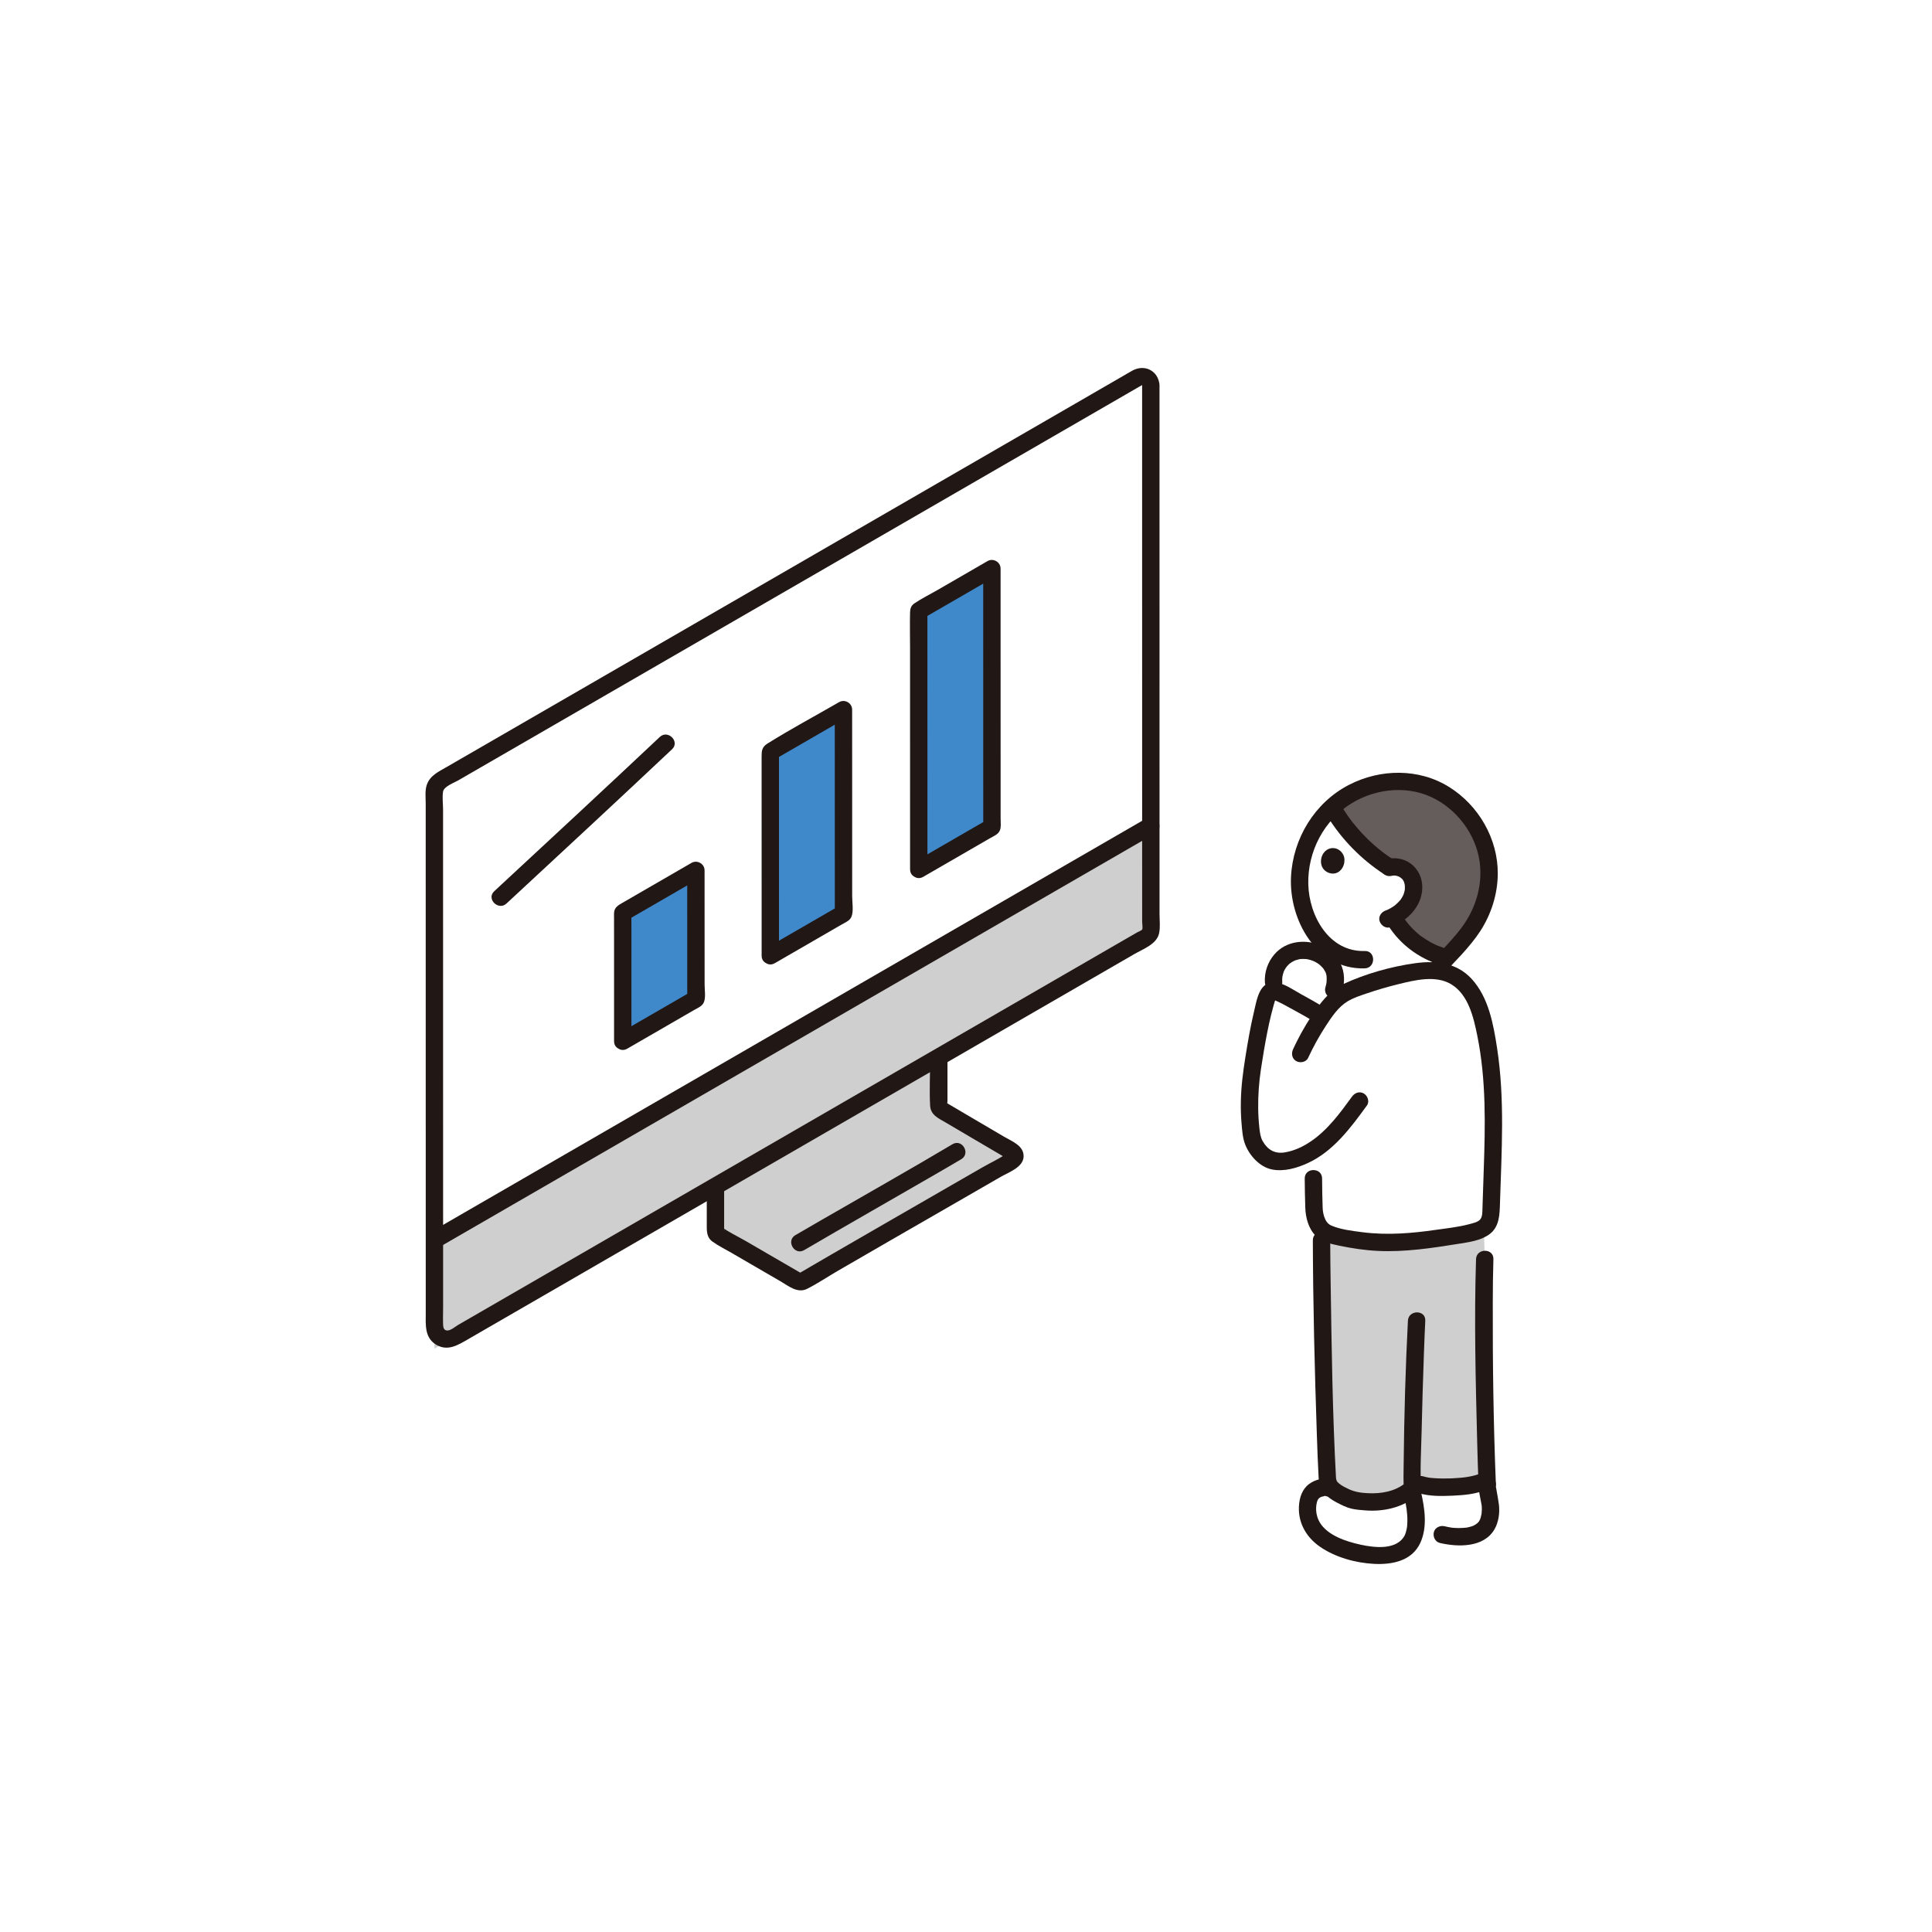 <svg width="168" height="168" viewBox="0 0 168 168" fill="none" xmlns="http://www.w3.org/2000/svg">
<rect width="168" height="168" fill="white"/>
<g clip-path="url(#clip0_458_170)">
<path d="M88.062 100.159C86.873 99.466 84.537 98.091 81.838 96.501C81.713 96.427 81.635 96.292 81.635 96.147V91.92C75.344 95.556 68.642 99.431 62.212 103.148V107.023C62.212 107.168 62.291 107.304 62.417 107.377C65.6 109.228 68.3 110.796 69.388 111.425C69.517 111.5 69.669 111.499 69.797 111.423C72.067 110.065 82.568 104.035 88.061 100.865C88.333 100.708 88.332 100.318 88.061 100.16L88.062 100.159Z" fill="#CFCFCF"/>
<path d="M100.07 33.48C100.07 44.29 100.072 65.561 100.073 80.829C100.073 81.099 99.932 81.344 99.698 81.478C84.001 90.551 54.649 107.522 39.465 116.298C38.714 116.733 37.776 116.192 37.776 115.323C37.776 102.956 37.774 82.619 37.772 68.835C37.772 68.431 37.985 68.063 38.334 67.861C52.18 59.859 91.74 36.989 98.939 32.827C99.443 32.536 100.071 32.899 100.07 33.48Z" fill="white"/>
<path d="M40.353 115.785C39.447 116.309 38.586 116.806 37.776 117.274C37.776 114.553 37.776 111.337 37.778 107.82C52.482 99.32 83.877 81.168 100.072 71.809C100.072 75.113 100.072 78.305 100.073 81.262C84.768 90.107 55.893 106.803 40.353 115.785Z" fill="#CFCFCF"/>
<path d="M79.892 75.599C81.94 74.415 84.132 73.148 86.256 71.92C86.255 67.357 86.253 60.574 86.252 49.443C84.057 50.713 81.86 51.984 79.89 53.123C79.89 53.588 79.891 68.43 79.892 75.599Z" fill="#3F88C9"/>
<path d="M66.984 83.109C69.032 81.925 71.224 80.657 73.348 79.429C73.347 74.867 73.346 72.839 73.345 61.708C71.15 62.977 68.952 64.248 66.982 65.387C66.982 65.853 66.984 75.94 66.984 83.109Z" fill="#3F88C9"/>
<path d="M54.153 90.543C56.2 89.36 58.393 88.092 60.517 86.864C60.516 82.302 60.514 86.816 60.513 75.685C58.318 76.955 56.121 78.225 54.151 79.364C54.151 79.83 54.152 83.374 54.153 90.543L54.153 90.543Z" fill="#3F88C9"/>
<path d="M99.315 33.48C99.315 41.91 99.315 50.34 99.316 58.769C99.316 63.659 99.317 68.549 99.317 73.438C99.317 75.675 99.317 77.912 99.318 80.149C99.318 80.288 99.383 80.731 99.321 80.823C99.252 80.925 98.986 81.017 98.877 81.081C98.515 81.29 98.154 81.498 97.792 81.707C97.031 82.147 96.271 82.587 95.51 83.026C88.232 87.233 80.954 91.441 73.677 95.648C65.977 100.099 58.278 104.55 50.578 109.002C47.359 110.862 44.141 112.723 40.922 114.584C40.566 114.789 40.212 114.994 39.856 115.199C39.598 115.349 39.21 115.692 38.912 115.696C38.608 115.7 38.542 115.455 38.531 115.208C38.509 114.699 38.531 114.185 38.531 113.676C38.531 111.601 38.531 109.525 38.531 107.449C38.531 97.911 38.529 88.373 38.528 78.835C38.528 76.556 38.527 74.278 38.527 71.999C38.527 71.463 38.527 70.928 38.527 70.392C38.527 69.895 38.446 69.323 38.527 68.834C38.602 68.384 39.483 68.069 39.853 67.855C42.203 66.497 44.552 65.139 46.902 63.781C53.078 60.21 59.255 56.64 65.431 53.07C71.794 49.391 78.157 45.713 84.519 42.035C88.962 39.467 93.405 36.898 97.848 34.33C98.153 34.154 98.458 33.977 98.763 33.801C98.887 33.729 99.011 33.657 99.135 33.585C99.194 33.551 99.268 33.522 99.32 33.479C99.327 33.473 99.315 33.47 99.316 33.479C99.39 34.442 100.9 34.45 100.826 33.479C100.73 32.244 99.54 31.636 98.468 32.227C98.184 32.383 97.906 32.552 97.625 32.714C96.852 33.161 96.079 33.608 95.306 34.055C93.079 35.343 90.852 36.63 88.624 37.918C82.459 41.482 76.293 45.046 70.128 48.61C63.551 52.412 56.974 56.214 50.398 60.016C47.655 61.601 44.912 63.187 42.169 64.772C41.06 65.413 39.952 66.053 38.843 66.694C38.153 67.093 37.391 67.432 37.113 68.246C36.942 68.747 37.018 69.344 37.018 69.867C37.018 70.442 37.018 71.017 37.018 71.592C37.019 81.34 37.02 91.088 37.021 100.836C37.021 105.276 37.022 109.715 37.022 114.155C37.022 115.176 36.902 116.306 37.913 116.922C38.923 117.538 39.82 116.964 40.707 116.452C42.24 115.566 43.773 114.68 45.306 113.794C52.817 109.452 60.328 105.109 67.84 100.767C75.664 96.244 83.489 91.72 91.312 87.198C92.966 86.242 94.62 85.286 96.273 84.33C97.064 83.873 97.856 83.415 98.647 82.958C99.398 82.524 100.586 82.103 100.79 81.162C100.906 80.625 100.829 80.009 100.829 79.462C100.829 78.856 100.829 78.25 100.829 77.643C100.829 76.487 100.829 75.332 100.829 74.176C100.829 71.713 100.828 69.25 100.828 66.787C100.827 57.369 100.826 47.952 100.826 38.535C100.826 36.85 100.826 35.164 100.826 33.479C100.826 32.508 99.316 32.506 99.316 33.479L99.315 33.48Z" fill="#211715"/>
<path d="M38.158 108.472C41.581 106.493 45.004 104.515 48.427 102.536C52.646 100.097 56.865 97.658 61.085 95.219C65.647 92.581 70.21 89.943 74.773 87.305C79.165 84.766 83.557 82.228 87.948 79.689C91.716 77.511 95.483 75.334 99.25 73.156C99.652 72.924 100.053 72.692 100.455 72.46C101.296 71.974 100.537 70.668 99.693 71.156C96.036 73.269 92.38 75.383 88.723 77.497C84.383 80.005 80.044 82.514 75.704 85.022C71.134 87.664 66.564 90.306 61.994 92.948C57.709 95.425 53.424 97.903 49.138 100.38C45.59 102.431 42.043 104.482 38.495 106.532C38.128 106.744 37.762 106.956 37.396 107.168C36.555 107.654 37.314 108.959 38.158 108.472L38.158 108.472Z" fill="#211715"/>
<path d="M80.273 76.251C81.403 75.598 82.532 74.945 83.661 74.292C84.184 73.99 84.707 73.687 85.23 73.385C85.517 73.219 85.805 73.053 86.091 72.887C86.401 72.708 86.799 72.56 86.946 72.21C87.069 71.918 87.011 71.522 87.011 71.206C87.011 70.899 87.011 70.591 87.011 70.284C87.011 69.612 87.011 68.94 87.01 68.268C87.01 64.756 87.009 61.245 87.008 57.733C87.008 54.969 87.008 52.206 87.007 49.443C87.007 48.869 86.367 48.504 85.871 48.791C84.421 49.63 82.971 50.468 81.521 51.307C80.856 51.691 80.144 52.039 79.509 52.47C79.218 52.667 79.143 52.937 79.135 53.257C79.11 54.262 79.135 55.27 79.135 56.276C79.135 60.437 79.136 64.598 79.136 68.76C79.136 71.04 79.136 73.319 79.137 75.599C79.137 76.57 80.647 76.572 80.647 75.599C80.646 68.829 80.645 62.058 80.644 55.288C80.644 54.566 80.644 53.844 80.644 53.122L80.27 53.774C82.391 52.548 84.512 51.322 86.633 50.095L85.497 49.443C85.498 55.815 85.498 62.186 85.5 68.558C85.5 69.678 85.5 70.799 85.501 71.919L85.875 71.268C83.754 72.494 81.632 73.721 79.511 74.947C78.67 75.433 79.429 76.739 80.273 76.251Z" fill="#211715"/>
<path d="M67.366 83.761C68.495 83.108 69.624 82.454 70.754 81.802C71.277 81.499 71.8 81.197 72.323 80.894C72.61 80.728 72.897 80.562 73.184 80.396C73.493 80.217 73.891 80.069 74.038 79.72C74.238 79.247 74.103 78.477 74.103 77.963C74.103 77.46 74.103 76.957 74.102 76.454C74.102 74.004 74.101 71.555 74.101 69.106C74.1 66.639 74.1 64.173 74.099 61.707C74.099 61.133 73.459 60.769 72.963 61.056C70.895 62.252 68.771 63.385 66.745 64.651C66.258 64.956 66.227 65.284 66.227 65.778C66.227 66.173 66.227 66.569 66.227 66.964C66.227 70.205 66.228 73.446 66.229 76.687C66.229 78.827 66.229 80.968 66.229 83.108C66.229 84.08 67.739 84.082 67.739 83.108C67.739 77.727 67.738 72.345 67.737 66.964C67.737 66.438 67.737 65.912 67.737 65.387L67.363 66.038C69.484 64.812 71.605 63.586 73.725 62.359L72.589 61.707C72.59 66.691 72.591 71.674 72.593 76.658C72.593 77.581 72.593 78.505 72.593 79.429L72.967 78.777C70.846 80.003 68.725 81.23 66.603 82.456C65.762 82.942 66.522 84.248 67.366 83.76V83.761Z" fill="#211715"/>
<path d="M54.533 91.196C55.663 90.543 56.792 89.889 57.922 89.237C58.445 88.934 58.968 88.632 59.491 88.329C59.778 88.163 60.065 87.998 60.352 87.831C60.661 87.653 61.059 87.504 61.206 87.155C61.382 86.738 61.271 86.085 61.271 85.629C61.271 85.359 61.271 85.089 61.27 84.819C61.27 83.831 61.269 82.844 61.269 81.857C61.268 79.799 61.268 77.742 61.267 75.685C61.267 75.111 60.627 74.746 60.131 75.033C58.504 75.975 56.876 76.916 55.248 77.857C54.876 78.072 54.504 78.287 54.132 78.502C53.755 78.721 53.423 78.903 53.395 79.384C53.387 79.515 53.395 79.648 53.395 79.779C53.395 81.503 53.396 83.226 53.397 84.949C53.397 86.814 53.397 88.678 53.397 90.543C53.397 91.515 54.907 91.516 54.907 90.543C54.907 86.817 54.905 83.09 54.905 79.364L54.531 80.016C56.652 78.79 58.772 77.563 60.893 76.337L59.757 75.685C59.757 78.759 59.758 81.832 59.76 84.906C59.761 85.558 59.761 86.211 59.761 86.864L60.135 86.212C58.014 87.438 55.893 88.665 53.771 89.891C52.93 90.378 53.69 91.683 54.533 91.196Z" fill="#211715"/>
<path d="M61.458 103.249V106.433C61.458 107.009 61.422 107.577 61.951 107.963C62.462 108.335 63.06 108.624 63.607 108.942C64.138 109.25 64.669 109.559 65.2 109.868C66.079 110.378 66.957 110.888 67.836 111.398C68.541 111.807 69.34 112.495 70.178 112.074C71.096 111.613 71.969 111.021 72.857 110.506C75.989 108.688 79.127 106.883 82.265 105.076C83.853 104.161 85.441 103.247 87.028 102.331C87.705 101.941 88.945 101.511 89.007 100.614C89.073 99.634 88.002 99.251 87.296 98.836C86.226 98.208 85.157 97.579 84.088 96.95C83.783 96.77 83.478 96.59 83.173 96.411C83.015 96.318 82.858 96.225 82.7 96.132C82.62 96.085 82.54 96.038 82.46 95.991C82.346 95.894 82.323 95.946 82.389 96.147C82.344 96.103 82.389 95.765 82.389 95.711V92.19C82.389 91.218 80.879 91.217 80.879 92.19C80.879 93.5 80.81 94.828 80.879 96.135C80.923 96.969 81.618 97.248 82.254 97.622C82.992 98.058 83.731 98.493 84.47 98.927C85.087 99.29 85.704 99.653 86.321 100.015C86.585 100.17 86.85 100.326 87.115 100.481C87.226 100.546 87.337 100.623 87.453 100.679C87.816 100.852 87.369 100.585 87.497 100.414L87.769 100.143C87.069 100.683 86.189 101.072 85.424 101.513C84.53 102.027 83.637 102.542 82.744 103.056C80.886 104.126 79.029 105.196 77.172 106.267C75.534 107.211 73.897 108.156 72.262 109.105C71.651 109.459 71.041 109.814 70.432 110.17C70.217 110.297 70.001 110.423 69.786 110.55C69.716 110.592 69.631 110.628 69.568 110.679C69.559 110.687 69.451 110.74 69.452 110.748C69.724 110.785 69.791 110.771 69.653 110.705C69.611 110.68 69.569 110.656 69.526 110.631C68.603 110.096 67.68 109.56 66.757 109.024C66.111 108.65 65.466 108.274 64.82 107.899C64.131 107.499 63.343 107.145 62.714 106.658L62.984 106.929C63.009 106.962 62.976 107.071 62.968 106.88C62.963 106.754 62.968 106.627 62.968 106.502V103.249C62.968 102.277 61.458 102.276 61.458 103.249L61.458 103.249Z" fill="#211715"/>
<path d="M44.045 78.565C48.853 74.106 53.666 69.649 58.439 65.152C59.148 64.484 58.079 63.418 57.372 64.085C52.598 68.582 47.786 73.038 42.977 77.498C42.263 78.16 43.333 79.226 44.045 78.565Z" fill="#211715"/>
<path d="M69.924 108.708C73.71 106.491 77.525 104.324 81.32 102.125C82.078 101.685 82.837 101.247 83.589 100.8C84.424 100.303 83.665 98.997 82.827 99.496C79.081 101.725 75.28 103.866 71.505 106.046C70.723 106.497 69.941 106.948 69.162 107.404C68.324 107.895 69.083 109.2 69.924 108.708Z" fill="#211715"/>
<path d="M129.321 129.048L128.943 128.844H128.942C127.748 129.419 123.983 129.49 123.27 128.974C121.908 130.539 119.946 130.766 118.182 130.529C117.942 130.496 117.697 130.476 117.472 130.387C116.78 130.112 116.12 129.775 115.763 129.39C115.758 129.385 115.751 129.382 115.746 129.377C115.614 129.388 115.529 129.396 115.529 129.396C115.238 129.222 114.351 129.402 113.987 129.949C113.624 130.497 113.636 131.551 113.842 132.176C114.29 133.536 115.6 134.226 116.948 134.712C118.295 135.197 119.822 135.405 121.306 135.1C121.916 134.974 122.454 134.515 122.759 133.971C122.902 133.715 123.026 133.37 123.09 132.908C124.158 133.154 125.408 133.441 125.408 133.441C125.935 133.566 126.369 133.629 126.855 133.627C127.071 133.626 127.298 133.612 127.547 133.586C128.216 133.516 128.918 133.221 129.274 132.651C129.526 132.248 129.598 131.683 129.613 131.23C129.629 130.734 129.306 129.543 129.322 129.047L129.321 129.048Z" fill="white"/>
<path d="M122.867 77.655C122.804 77.956 122.684 78.248 122.518 78.501C122.188 79.005 121.684 79.435 121.136 79.713C122.167 81.58 123.827 82.763 125.815 83.294C125.527 83.591 125.312 83.759 124.954 84.429C124.253 84.362 123.431 84.43 122.44 84.623C120.361 85.027 117.495 85.971 116.745 86.458C116.265 86.77 115.859 87.178 115.498 87.625C115.76 86.777 115.978 86.076 115.978 86.076C116.136 85.567 116.193 84.847 115.989 84.33C115.768 83.772 115.334 83.321 114.807 83.024C114.807 83.024 114.903 82.505 115.005 81.953C115.001 81.949 114.997 81.945 114.993 81.942C114.028 80.975 113.432 79.68 113.167 78.341C112.695 75.953 113.274 73.377 114.722 71.421C115.057 70.97 115.43 70.558 115.835 70.188C117.043 72.306 118.775 74.121 120.832 75.431C121.546 75.246 122.374 75.591 122.718 76.264C122.931 76.679 122.969 77.18 122.868 77.656L122.867 77.655Z" fill="white"/>
<path d="M114.015 82.713C113.594 82.612 113.154 82.599 112.737 82.694C111.461 82.983 110.656 84.115 110.745 85.42L110.797 86.172C110.915 86.179 111.038 86.206 111.124 86.246C111.91 86.618 114.132 87.854 114.714 88.232L114.941 88.374C115.385 87.729 115.877 87.1 116.499 86.631L115.977 86.075C116.135 85.567 116.193 84.846 115.988 84.329C115.664 83.51 114.881 82.921 114.015 82.712V82.713Z" fill="white"/>
<path d="M119.854 68.127C118.359 68.443 116.969 69.15 115.832 70.189C117.043 72.306 118.775 74.121 120.831 75.431C121.545 75.245 122.373 75.591 122.717 76.264C123.064 76.942 122.947 77.848 122.518 78.501C122.188 79.005 121.683 79.436 121.136 79.713C122.166 81.58 123.826 82.763 125.814 83.294C125.849 83.257 125.887 83.217 125.925 83.175C126.974 82.021 127.729 81.217 128.371 80.084C129.264 78.507 129.668 76.64 129.409 74.839C128.887 71.204 125.796 68.163 122.128 67.955C121.357 67.912 120.592 67.972 119.854 68.127V68.127Z" fill="#645D5C"/>
<path d="M116.896 74.999C116.888 75.053 116.807 75.6 116.332 75.856C116.02 76.025 115.729 75.952 115.637 75.927C115.566 75.909 115.108 75.777 114.933 75.297C114.767 74.841 114.913 74.227 115.354 73.92C115.812 73.602 116.368 73.749 116.659 74.105C116.921 74.424 116.929 74.721 116.895 74.999L116.896 74.999Z" fill="#211715"/>
<path d="M125.977 107.533C126.404 107.467 126.84 107.396 127.29 107.323C127.897 107.224 128.923 106.955 129.253 106.559C129.672 106.056 129.651 105.523 129.673 104.774C129.847 99.009 130.182 94.711 129.175 89.793C128.86 88.253 128.421 86.653 127.319 85.532C126.216 84.412 124.815 84.16 122.44 84.622C120.361 85.027 117.495 85.97 116.745 86.457C116.003 86.939 115.441 87.649 114.939 88.378C114.794 88.283 114.715 88.232 114.715 88.232C114.133 87.854 111.91 86.617 111.125 86.246C110.985 86.18 110.747 86.151 110.594 86.173C110.363 86.207 110.248 86.466 110.179 86.69C109.584 88.611 109.265 90.604 108.948 92.589C108.629 94.585 108.532 96.694 108.837 98.693C108.953 99.455 109.303 100.002 110.051 100.628C110.614 101.097 111.453 101.047 112.167 100.885C112.919 100.714 113.605 100.401 114.236 99.986C114.222 101.262 114.21 102.475 114.21 102.475C114.207 103.648 114.259 104.993 114.259 104.993C114.233 105.626 114.565 106.691 115.084 107.048C115.545 107.366 116.16 107.509 117.544 107.761C120.373 108.275 122.912 108.011 125.978 107.533L125.977 107.533Z" fill="white"/>
<path d="M120.792 108.041C119.721 108.046 118.654 107.964 117.543 107.762C115.985 107.479 115.402 107.332 114.915 106.92C114.887 110.321 115.156 123.675 115.419 128.529L115.5 128.931C115.616 129.514 116.518 130.008 117.472 130.387C117.697 130.476 117.942 130.497 118.182 130.529C119.946 130.766 121.908 130.539 123.27 128.974C124.142 129.605 129.581 129.358 129.296 128.385C129.12 123.562 128.966 113.816 129.106 109.491C129.106 109.491 129.067 108.007 129.035 106.747C128.593 107.04 127.797 107.241 127.29 107.323C124.88 107.716 122.827 108.034 120.792 108.041Z" fill="#CFCFCF"/>
<path d="M114.16 107.855C114.178 113.473 114.318 119.096 114.507 124.711C114.55 126 114.597 127.288 114.667 128.576C114.72 129.543 116.23 129.549 116.177 128.576C115.872 122.967 115.795 117.339 115.711 111.724C115.691 110.434 115.674 109.145 115.67 107.855C115.667 106.884 114.157 106.882 114.16 107.855Z" fill="#211715"/>
<path d="M128.351 109.491C128.183 114.75 128.315 120.029 128.448 125.287C128.479 126.541 128.516 127.795 128.566 129.048C128.605 130.016 130.116 130.021 130.076 129.048C129.863 123.788 129.792 118.516 129.807 113.252C129.811 111.999 129.821 110.744 129.861 109.491C129.892 108.519 128.382 108.52 128.351 109.491Z" fill="#211715"/>
<path d="M122.427 114.848C122.213 119.001 122.1 123.168 122.057 127.326C122.049 128.043 122.024 128.768 122.078 129.484C122.15 130.447 123.661 130.455 123.588 129.484C123.467 127.873 123.578 126.224 123.615 124.612C123.668 122.261 123.739 119.91 123.824 117.56C123.857 116.655 123.891 115.751 123.937 114.848C123.987 113.876 122.477 113.879 122.427 114.848Z" fill="#211715"/>
<path d="M114.772 129.132C114.961 129.869 115.647 130.347 116.288 130.678C116.669 130.875 117.084 131.085 117.502 131.183C117.899 131.277 118.33 131.311 118.736 131.341C120.372 131.461 121.959 131.079 123.25 130.046C123.569 129.792 123.516 129.245 123.25 128.979C122.935 128.664 122.502 128.723 122.182 128.979C121.276 129.703 120.09 129.897 118.96 129.844C118.362 129.816 117.815 129.741 117.27 129.483C116.996 129.353 116.703 129.212 116.465 129.021C116.389 128.96 116.323 128.887 116.256 128.817C116.288 128.854 116.28 128.837 116.23 128.764C116.254 128.826 116.253 128.815 116.227 128.73C115.985 127.79 114.529 128.189 114.771 129.132H114.772Z" fill="#211715"/>
<path d="M123.359 129.834C124.286 130.121 125.35 130.103 126.31 130.059C127.318 130.013 128.398 129.928 129.324 129.496C129.694 129.324 129.787 128.792 129.595 128.463C129.373 128.085 128.933 128.019 128.562 128.192C128.427 128.256 128.739 128.133 128.587 128.183C128.55 128.195 128.515 128.21 128.478 128.222C128.39 128.252 128.3 128.278 128.21 128.302C128.001 128.357 127.789 128.398 127.576 128.432C127.523 128.441 127.47 128.449 127.417 128.457C127.327 128.471 127.537 128.443 127.389 128.46C127.264 128.475 127.14 128.489 127.015 128.501C126.757 128.525 126.498 128.542 126.239 128.553C125.747 128.573 125.253 128.572 124.761 128.539C124.658 128.532 124.556 128.524 124.453 128.514C124.395 128.508 124.337 128.5 124.279 128.494C124.483 128.513 124.299 128.497 124.261 128.491C124.092 128.463 123.924 128.429 123.76 128.378C123.37 128.258 122.937 128.521 122.831 128.905C122.72 129.31 122.968 129.713 123.359 129.834H123.359Z" fill="#211715"/>
<path d="M115.91 128.745C115.317 128.461 114.614 128.58 114.054 128.9C113.372 129.289 113.064 129.96 112.974 130.715C112.788 132.27 113.516 133.624 114.78 134.499C116.115 135.422 117.88 135.908 119.485 135.989C121.079 136.069 122.8 135.732 123.519 134.132C124.136 132.757 123.887 131.135 123.561 129.72C123.343 128.774 121.886 129.174 122.105 130.122C122.272 130.846 122.397 131.576 122.38 132.322C122.375 132.571 122.36 132.779 122.314 132.983C122.291 133.086 122.267 133.188 122.235 133.288C122.225 133.319 122.116 133.585 122.189 133.428C121.541 134.824 119.558 134.593 118.308 134.319C117.081 134.051 115.451 133.534 114.763 132.386C114.462 131.883 114.371 131.243 114.503 130.672C114.558 130.432 114.637 130.282 114.865 130.177C114.966 130.129 115.087 130.128 115.186 130.083C115.234 130.061 115.288 130.116 115.148 130.049C116.02 130.468 116.788 129.166 115.911 128.746L115.91 128.745Z" fill="#211715"/>
<path d="M128.567 129.048C128.558 129.611 128.717 130.183 128.809 130.735C128.822 130.808 128.846 130.891 128.846 130.965C128.846 130.766 128.84 130.92 128.845 130.972C128.856 131.08 128.86 131.187 128.855 131.296C128.851 131.387 128.843 131.478 128.836 131.57C128.823 131.746 128.858 131.492 128.825 131.653C128.805 131.747 128.788 131.842 128.762 131.935C128.755 131.963 128.683 132.176 128.708 132.114C128.733 132.052 128.634 132.246 128.622 132.271C128.572 132.342 128.573 132.346 128.623 132.281C128.602 132.307 128.58 132.332 128.557 132.356C128.504 132.414 128.448 132.467 128.388 132.517C128.506 132.418 128.323 132.556 128.295 132.573C128.227 132.615 128.156 132.65 128.085 132.686C128.005 132.723 128.002 132.724 128.076 132.69C128.044 132.702 128.012 132.713 127.979 132.724C127.826 132.775 127.672 132.807 127.514 132.838C127.458 132.846 127.469 132.845 127.547 132.833C127.49 132.839 127.433 132.844 127.376 132.849C127.282 132.857 127.188 132.863 127.094 132.867C126.919 132.875 126.743 132.875 126.568 132.867C126.483 132.863 126.399 132.854 126.314 132.848C126.223 132.837 126.218 132.837 126.297 132.849C126.261 132.843 126.224 132.838 126.187 132.832C125.993 132.801 125.8 132.76 125.609 132.715C125.225 132.625 124.773 132.834 124.68 133.242C124.592 133.629 124.796 134.075 125.208 134.171C126.771 134.537 129.003 134.59 129.943 133.005C130.316 132.376 130.429 131.538 130.337 130.819C130.29 130.452 130.222 130.089 130.157 129.724C130.142 129.645 130.128 129.565 130.116 129.485C130.109 129.447 130.103 129.409 130.097 129.37C130.085 129.284 130.086 129.296 130.102 129.408C130.062 129.312 130.076 129.153 130.077 129.049C130.083 128.654 129.726 128.276 129.322 128.294C128.908 128.313 128.574 128.626 128.567 129.049L128.567 129.048Z" fill="#211715"/>
<path d="M117.565 95.359C116.543 96.767 115.458 98.248 114.003 99.24C113.307 99.714 112.53 100.081 111.693 100.212C110.838 100.345 110.215 99.97 109.794 99.22C109.598 98.871 109.554 98.464 109.51 98.073C109.447 97.506 109.415 96.935 109.408 96.365C109.394 95.229 109.478 94.089 109.648 92.966C109.808 91.914 109.982 90.861 110.187 89.816C110.29 89.294 110.402 88.774 110.529 88.258C110.6 87.971 110.675 87.685 110.755 87.401C110.787 87.287 110.821 87.174 110.855 87.061C110.878 86.998 110.896 86.933 110.912 86.868C110.939 86.782 110.875 86.8 110.721 86.921C110.721 86.913 111.382 87.221 111.436 87.249C111.813 87.448 112.188 87.652 112.561 87.859C113.157 88.189 113.759 88.515 114.333 88.884C115.154 89.41 115.912 88.104 115.095 87.58C114.471 87.179 113.814 86.824 113.164 86.467C112.505 86.104 111.722 85.537 110.964 85.435C109.493 85.238 109.287 86.962 109.031 88.028C108.728 89.294 108.511 90.579 108.304 91.863C108.092 93.175 107.921 94.49 107.899 95.821C107.889 96.423 107.907 97.026 107.956 97.626C108.009 98.251 108.046 98.927 108.276 99.518C108.653 100.485 109.531 101.465 110.578 101.686C111.641 101.91 112.779 101.572 113.739 101.129C115.949 100.11 117.479 98.035 118.868 96.121C119.108 95.79 118.925 95.279 118.597 95.088C118.216 94.865 117.805 95.028 117.565 95.359Z" fill="#211715"/>
<path d="M116.705 86.277C116.95 85.448 116.948 84.538 116.554 83.758C116.228 83.111 115.631 82.57 114.978 82.265C113.587 81.615 111.831 81.787 110.799 83.009C110.231 83.682 109.941 84.539 109.99 85.42C110.013 85.828 110.321 86.175 110.745 86.175C111.136 86.175 111.523 85.83 111.5 85.42C111.495 85.323 111.492 85.226 111.495 85.128C111.496 85.097 111.53 84.813 111.503 84.975C111.53 84.813 111.576 84.661 111.625 84.505C111.657 84.423 111.658 84.42 111.626 84.496C111.645 84.454 111.665 84.414 111.686 84.373C111.717 84.313 111.751 84.254 111.787 84.197C111.803 84.17 111.968 83.959 111.866 84.077C111.925 84.008 111.985 83.942 112.05 83.879C112.099 83.832 112.15 83.787 112.202 83.744C112.084 83.841 112.304 83.679 112.329 83.664C112.408 83.615 112.49 83.573 112.574 83.532C112.443 83.596 112.644 83.506 112.657 83.501C112.749 83.469 112.843 83.443 112.938 83.421C112.984 83.411 113.03 83.402 113.076 83.394C112.99 83.404 112.993 83.404 113.084 83.394C113.249 83.383 113.41 83.386 113.575 83.395C113.666 83.405 113.669 83.404 113.585 83.394C113.632 83.402 113.678 83.411 113.725 83.42C113.794 83.435 113.863 83.452 113.931 83.471C114.022 83.497 114.111 83.528 114.2 83.561C114.063 83.51 114.317 83.617 114.343 83.631C114.406 83.663 114.467 83.698 114.527 83.736C114.55 83.749 114.778 83.907 114.663 83.819C114.794 83.92 114.903 84.039 115.017 84.156C115.073 84.223 115.077 84.226 115.031 84.165C115.058 84.202 115.085 84.24 115.111 84.279C115.162 84.357 115.204 84.439 115.25 84.519C115.327 84.651 115.238 84.431 115.287 84.602C115.316 84.703 115.347 84.803 115.361 84.909C115.347 84.803 115.364 85.05 115.364 85.079C115.366 85.178 115.359 85.275 115.355 85.373C115.344 85.468 115.343 85.484 115.353 85.419C115.344 85.472 115.335 85.526 115.324 85.578C115.304 85.678 115.278 85.776 115.249 85.874C115.134 86.265 115.389 86.696 115.777 86.803C116.177 86.913 116.589 86.668 116.705 86.275V86.277Z" fill="#211715"/>
<path d="M113.454 102.476C113.454 103.313 113.481 104.148 113.502 104.985C113.525 105.863 113.778 106.852 114.43 107.484C114.965 108.002 115.77 108.179 116.474 108.324C117.581 108.552 118.701 108.723 119.83 108.775C122.156 108.885 124.476 108.535 126.765 108.168C127.684 108.021 128.723 107.897 129.5 107.338C130.4 106.69 130.403 105.592 130.434 104.59C130.571 100.104 130.866 95.602 130.181 91.143C129.86 89.05 129.444 86.72 127.957 85.109C126.662 83.705 124.849 83.509 123.047 83.759C120.944 84.052 118.748 84.673 116.818 85.566C115.817 86.029 115.084 86.88 114.453 87.76C113.671 88.849 113.007 90.022 112.442 91.236C112.27 91.606 112.338 92.05 112.713 92.269C113.04 92.46 113.573 92.369 113.746 91.998C114.196 91.03 114.71 90.094 115.294 89.2C115.8 88.426 116.367 87.567 117.175 87.078C117.704 86.757 118.32 86.564 118.901 86.367C119.772 86.07 120.656 85.811 121.549 85.592C122.979 85.241 124.82 84.768 126.181 85.582C127.691 86.486 128.14 88.476 128.463 90.072C129.243 93.93 129.154 97.864 129.019 101.777C128.981 102.879 128.945 103.98 128.909 105.082C128.899 105.391 128.92 105.828 128.684 106.069C128.475 106.282 128.07 106.365 127.794 106.441C126.825 106.705 125.796 106.809 124.803 106.951C123.798 107.095 122.788 107.209 121.775 107.259C120.684 107.313 119.584 107.291 118.5 107.152C117.614 107.038 116.594 106.923 115.764 106.57C115.581 106.492 115.384 106.334 115.246 106.04C115.088 105.708 115.022 105.356 115.012 104.993C114.99 104.153 114.963 103.315 114.964 102.475C114.964 101.503 113.454 101.502 113.454 102.475L113.454 102.476Z" fill="#211715"/>
<path d="M125.697 84.646C126.064 84.022 126.629 83.527 127.11 82.99C127.681 82.356 128.238 81.702 128.706 80.986C129.669 79.511 130.229 77.756 130.241 75.99C130.263 72.942 128.578 70.031 126.003 68.429C123.371 66.791 120.017 66.844 117.297 68.251C114.312 69.794 112.422 72.921 112.261 76.255C112.081 79.998 114.475 84.334 118.674 84.206C119.644 84.177 119.648 82.667 118.674 82.696C115.565 82.79 113.825 79.632 113.764 76.875C113.7 74.043 115.13 71.3 117.568 69.829C119.75 68.513 122.581 68.267 124.851 69.504C126.999 70.675 128.551 72.953 128.714 75.413C128.83 77.15 128.319 78.843 127.361 80.286C126.909 80.966 126.362 81.571 125.815 82.174C125.313 82.728 124.775 83.235 124.393 83.883C123.899 84.722 125.203 85.483 125.697 84.645V84.646Z" fill="#211715"/>
<path d="M115.461 71.04C116.699 73.019 118.352 74.704 120.303 75.986C120.633 76.204 121.152 76.063 121.335 75.715C121.535 75.337 121.417 74.914 121.064 74.682C120.837 74.533 120.614 74.379 120.395 74.218C120.343 74.18 120.292 74.141 120.24 74.103L120.178 74.056C120.218 74.087 120.218 74.087 120.178 74.056C120.065 73.968 119.955 73.879 119.845 73.788C119.438 73.45 119.047 73.09 118.677 72.711C118.307 72.333 117.959 71.933 117.627 71.519L117.579 71.458C117.61 71.499 117.61 71.499 117.579 71.457C117.54 71.406 117.501 71.354 117.462 71.303C117.385 71.199 117.309 71.094 117.235 70.989C117.072 70.756 116.915 70.519 116.764 70.277C116.555 69.943 116.081 69.781 115.731 70.006C115.396 70.223 115.236 70.681 115.46 71.039L115.461 71.04Z" fill="#211715"/>
<path d="M121.013 76.16C121.053 76.15 121.235 76.13 121.049 76.143C121.11 76.138 121.169 76.133 121.229 76.134C121.29 76.134 121.35 76.138 121.41 76.144C121.308 76.134 121.331 76.133 121.417 76.154C121.476 76.168 121.532 76.192 121.591 76.205C121.674 76.224 121.484 76.142 121.606 76.21C121.659 76.24 121.713 76.266 121.764 76.298C121.803 76.323 121.916 76.435 121.807 76.323C121.848 76.366 121.895 76.407 121.938 76.449C122.047 76.552 121.887 76.345 121.972 76.485C121.999 76.529 122.027 76.571 122.051 76.617C122.067 76.645 122.082 76.674 122.096 76.704C122.068 76.637 122.063 76.629 122.082 76.68C122.095 76.734 122.117 76.787 122.131 76.841C122.143 76.891 122.168 77.044 122.153 76.908C122.169 77.046 122.165 77.183 122.16 77.322C122.154 77.483 122.191 77.224 122.151 77.398C122.138 77.455 122.127 77.512 122.113 77.569C122.095 77.637 122.074 77.704 122.051 77.77C122.034 77.819 121.989 77.914 122.035 77.816C121.975 77.943 121.905 78.06 121.828 78.177C121.709 78.359 121.918 78.08 121.777 78.248C121.731 78.302 121.684 78.355 121.635 78.407C121.545 78.503 121.45 78.593 121.35 78.679C121.317 78.707 121.223 78.781 121.306 78.718C121.249 78.761 121.19 78.802 121.13 78.842C121.011 78.921 120.888 78.993 120.761 79.058C120.698 79.089 120.635 79.12 120.57 79.148C120.691 79.097 120.529 79.159 120.493 79.172C120.122 79.303 119.834 79.693 119.966 80.1C120.085 80.467 120.496 80.768 120.895 80.628C122.369 80.108 123.657 78.823 123.676 77.183C123.686 76.356 123.336 75.595 122.675 75.099C122.09 74.66 121.316 74.529 120.612 74.704C120.228 74.799 119.961 75.251 120.085 75.632C120.213 76.03 120.603 76.262 121.013 76.16Z" fill="#211715"/>
<path d="M120.721 80.494C121.769 82.129 123.331 83.286 125.17 83.891C125.545 84.014 126.011 83.747 126.099 83.363C126.193 82.948 125.973 82.567 125.571 82.434C125.376 82.37 125.185 82.296 124.994 82.223C125.163 82.288 124.973 82.214 124.949 82.203C124.912 82.186 124.875 82.17 124.838 82.153C124.747 82.11 124.656 82.066 124.566 82.019C124.196 81.83 123.856 81.604 123.516 81.367C123.424 81.302 123.653 81.478 123.502 81.356C123.463 81.325 123.424 81.293 123.385 81.261C123.307 81.197 123.231 81.131 123.156 81.063C123.006 80.927 122.861 80.785 122.723 80.636C122.653 80.562 122.585 80.486 122.519 80.408C122.485 80.368 122.452 80.329 122.42 80.29C122.408 80.275 122.3 80.14 122.363 80.221C122.426 80.3 122.321 80.163 122.309 80.148C122.278 80.106 122.248 80.063 122.218 80.021C122.151 79.926 122.087 79.829 122.025 79.732C121.812 79.399 121.344 79.234 120.992 79.461C120.66 79.675 120.493 80.138 120.721 80.493L120.721 80.494Z" fill="#211715"/>
</g>
<defs>
<clipPath id="clip0_458_170">
<rect width="93.615" height="104" fill="white" transform="translate(37 32)"/>
</clipPath>
</defs>
</svg>
